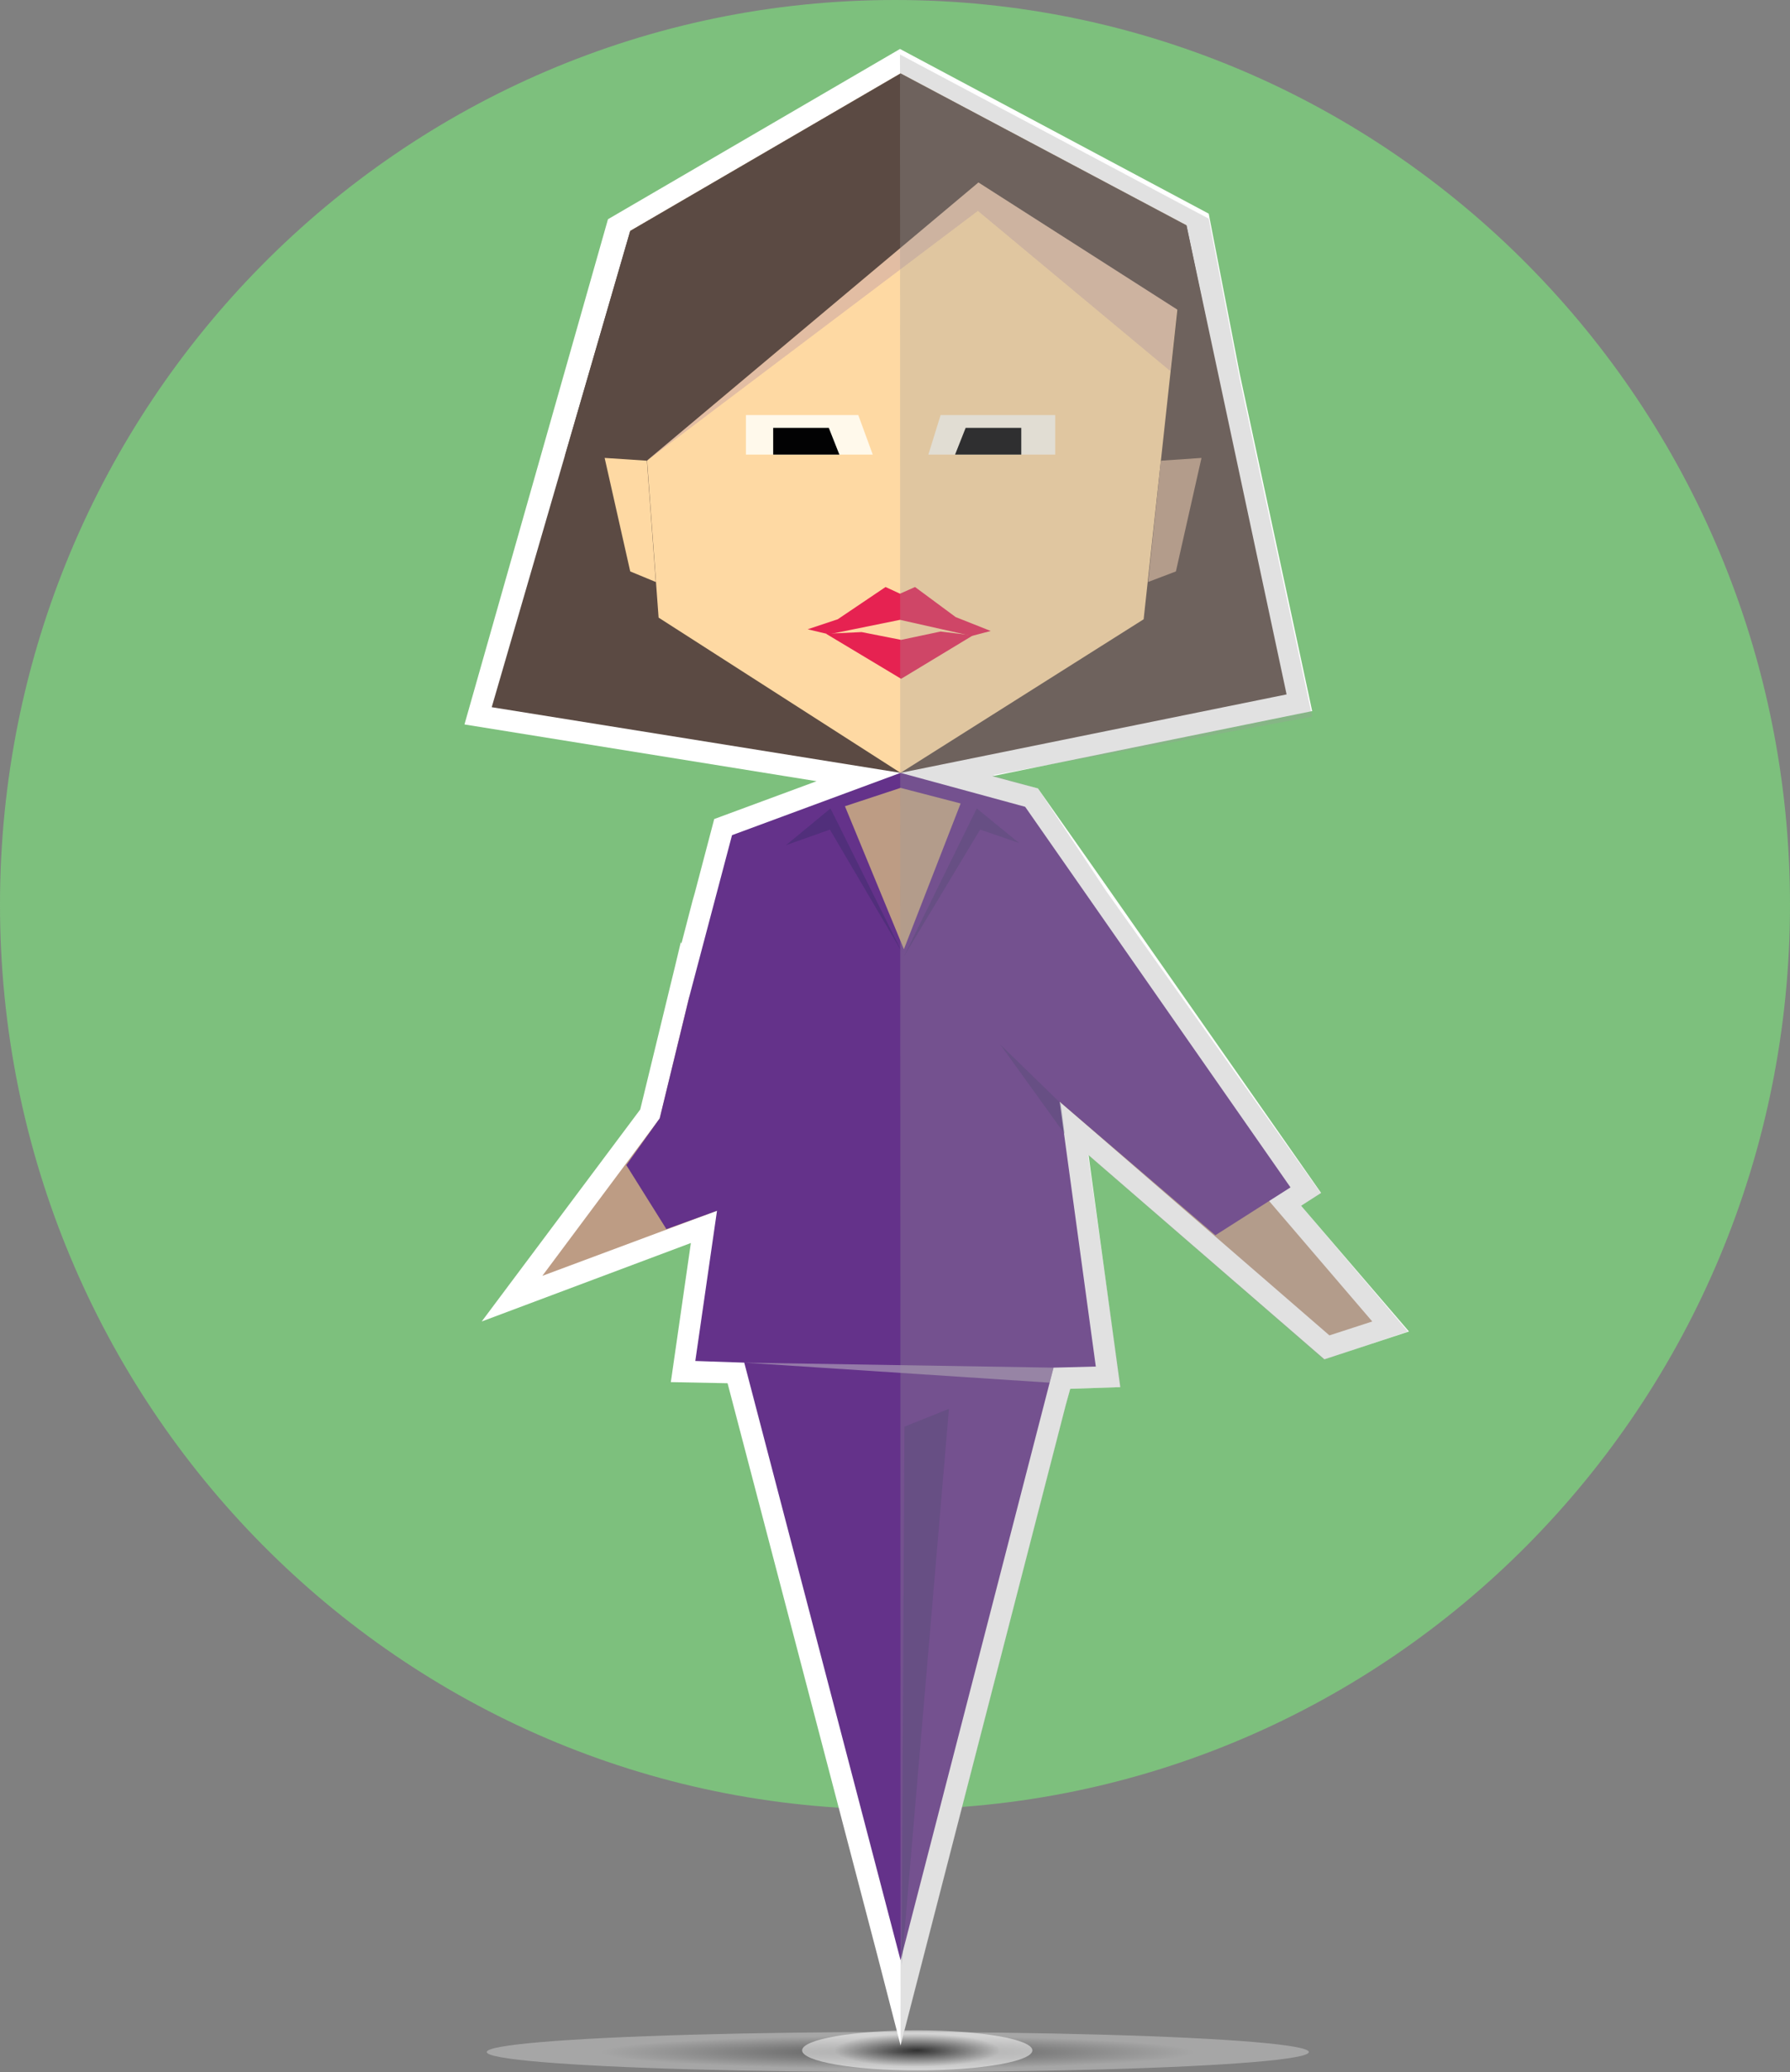 <?xml version="1.0" encoding="utf-8"?>
<!-- Generator: Adobe Illustrator 25.2.3, SVG Export Plug-In . SVG Version: 6.00 Build 0)  -->
<svg version="1.1" id="Laag_1" xmlns="http://www.w3.org/2000/svg" xmlns:xlink="http://www.w3.org/1999/xlink" x="0px" y="0px"
	 viewBox="0 0 321.8 372.4" style="enable-background:new 0 0 321.8 372.4;" xml:space="preserve">
<rect x="0" y="0" width="321.8" height="372.4" fill="#808080" stroke="none"/>
<style type="text/css">
	.st0{enable-background:new    ;}
	.st1{fill:#7DC07D;}
	.st2{opacity:0.3;fill:url(#SVGID_1_);}
	.st3{opacity:0.5;fill:url(#SVGID_2_);}
	.st4{fill:#C8AF9C;}
	.st5{fill:#FFFFFF;}
	.st6{fill:#5B4A43;}
	.st7{fill:#FED9A3;}
	.st8{fill:#BD9C84;}
	.st9{fill:#E62251;}
	.st10{opacity:0.3;fill:#A17CA6;}
	.st11{fill:#FFF9EB;}
	.st12{fill:#020203;}
	.st13{fill:#64328A;}
	.st14{opacity:0.31;fill:#28285B;}
	.st15{opacity:0.47;fill:#CDCCCC;}
	.st16{opacity:0.3;fill:#9A9999;}
</style>
<g>
	<g>
		<g class="st0">
			<g>
				<path class="st1" d="M160.9,325.2c88.9,0,160.9-72.8,160.9-162.6C321.8,72.8,249.8,0,160.9,0S0,72.8,0,162.6
					C0,252.4,72,325.2,160.9,325.2"/>
			</g>
		</g>
	</g>
</g>
<radialGradient id="SVGID_1_" cx="170.869" cy="368.832" r="14.861" gradientTransform="matrix(3.57 0 0 0.2 -448.627 295.065)" gradientUnits="userSpaceOnUse">
	<stop  offset="0" style="stop-color:#000000"/>
	<stop  offset="1" style="stop-color:#FFFFFF"/>
</radialGradient>
<ellipse class="st2" cx="161.4" cy="368.8" rx="73.9" ry="3.6"/>
<radialGradient id="SVGID_2_" cx="164.884" cy="368.471" r="14.861" gradientTransform="matrix(1 0 0 0.2 0 294.776)" gradientUnits="userSpaceOnUse">
	<stop  offset="0" style="stop-color:#000000"/>
	<stop  offset="1" style="stop-color:#FFFFFF"/>
</radialGradient>
<ellipse class="st3" cx="164.9" cy="368.5" rx="20.7" ry="3.6"/>
<polygon class="st4" points="208.7,82.8 216,82.3 211.4,102.7 206.4,104.6 "/>
<polygon class="st5" points="253.3,239.3 233.9,216.7 237.5,214.4 198.9,159.2 186.6,141.7 178.4,139.5 235.9,127.8 222.9,67.3 
	217.3,38.4 161.8,8.8 109.3,39.4 83.5,130.2 146.8,140.4 128.4,147.2 124.9,160.5 124.5,161.9 122.5,169.6 122.4,169.3 121.3,173.9 
	120.3,178 115.1,199.4 86.6,237.5 124.2,223.4 120.6,248.4 130.8,248.6 157.8,351.7 161.9,367.6 191.6,252.5 191.6,252.5 
	192.4,249.6 201.4,249.3 195.7,207.6 238.1,244.3 "/>
<polygon class="st6" points="161.9,138.9 88.4,127.1 113.3,41.5 161.9,13.2 213.3,40.5 231.3,124.8 "/>
<polygon class="st7" points="161.9,138.9 118.4,111 113.3,41.5 161.9,13.2 213.3,40.5 205.6,111.3 "/>
<polygon class="st6" points="175.9,32.8 116.3,82.8 101.6,81.8 113.3,41.5 161.9,13.2 213.3,40.5 217.2,59.2 "/>
<polygon class="st8" points="131.7,191.7 123.9,179.2 118.6,201 97.5,229.3 128.9,217.6 "/>
<polygon class="st8" points="246.7,237.5 239,240 190.5,198 200.7,183.8 "/>
<polygon class="st9" points="145.2,113.1 149,114 161.8,111.4 174.7,114.3 178.1,113.4 171.8,110.9 164.5,105.5 161.8,106.7 
	159.2,105.5 150.6,111.3 "/>
<polygon class="st9" points="148.5,113.9 154.9,113.6 162,115 169.1,113.5 174.9,114.2 162,122 "/>
<polygon class="st7" points="116.3,82.8 108.7,82.3 113.3,102.7 117.9,104.6 "/>
<polygon class="st8" points="208.7,82.8 216,82.3 211.4,102.7 206.4,104.6 "/>
<polygon class="st10" points="116.3,82.8 175.9,32.8 211.6,55.6 210.4,66.7 175.8,37.9 "/>
<polygon class="st11" points="189.7,74.6 169.1,74.6 166.9,81.7 189.7,81.7 "/>
<polygon class="st11" points="154.3,74.6 134.1,74.6 134.1,81.7 156.9,81.7 "/>
<polygon class="st12" points="139,81.7 139,76.9 149,76.9 150.9,81.7 "/>
<polygon class="st12" points="183.6,81.7 183.6,76.9 173.6,76.9 171.7,81.7 "/>
<polygon class="st13" points="218.5,222 232,213.4 184.3,145 161.9,138.9 131.6,150.1 123.9,179.2 118.6,201 112.6,209.4 
	119.8,220.9 128.9,217.6 125,244.6 133.8,244.9 161.9,352.3 189.4,245.8 197,245.6 190.5,198 "/>
<polygon class="st14" points="183.2,151.5 175.6,145.3 162.5,171.9 176.2,149.1 "/>
<polygon class="st14" points="141.3,151.9 149.3,145.3 162.2,171.2 149.2,149.1 "/>
<polygon class="st8" points="151.9,144.9 162.5,170.6 172.7,144.4 161.9,141.6 "/>
<polyline class="st14" points="190.7,198.3 179.8,187.7 191.4,203.8 "/>
<polygon class="st14" points="170.6,253.2 162.1,353.2 162.6,256.4 "/>
<polygon class="st15" points="189.4,245.8 188.7,248.5 133.8,244.9 "/>
<polygon class="st16" points="253.1,239.3 233.9,216.7 237.5,214.5 198.9,160.2 186.6,141.7 178.5,139.3 235.9,128.8 222.9,68.3 
	217.3,39.3 161.8,9.8 161.9,367.8 192.4,249.6 201.5,249.3 195.6,207.6 238,244.4 "/>
</svg>
